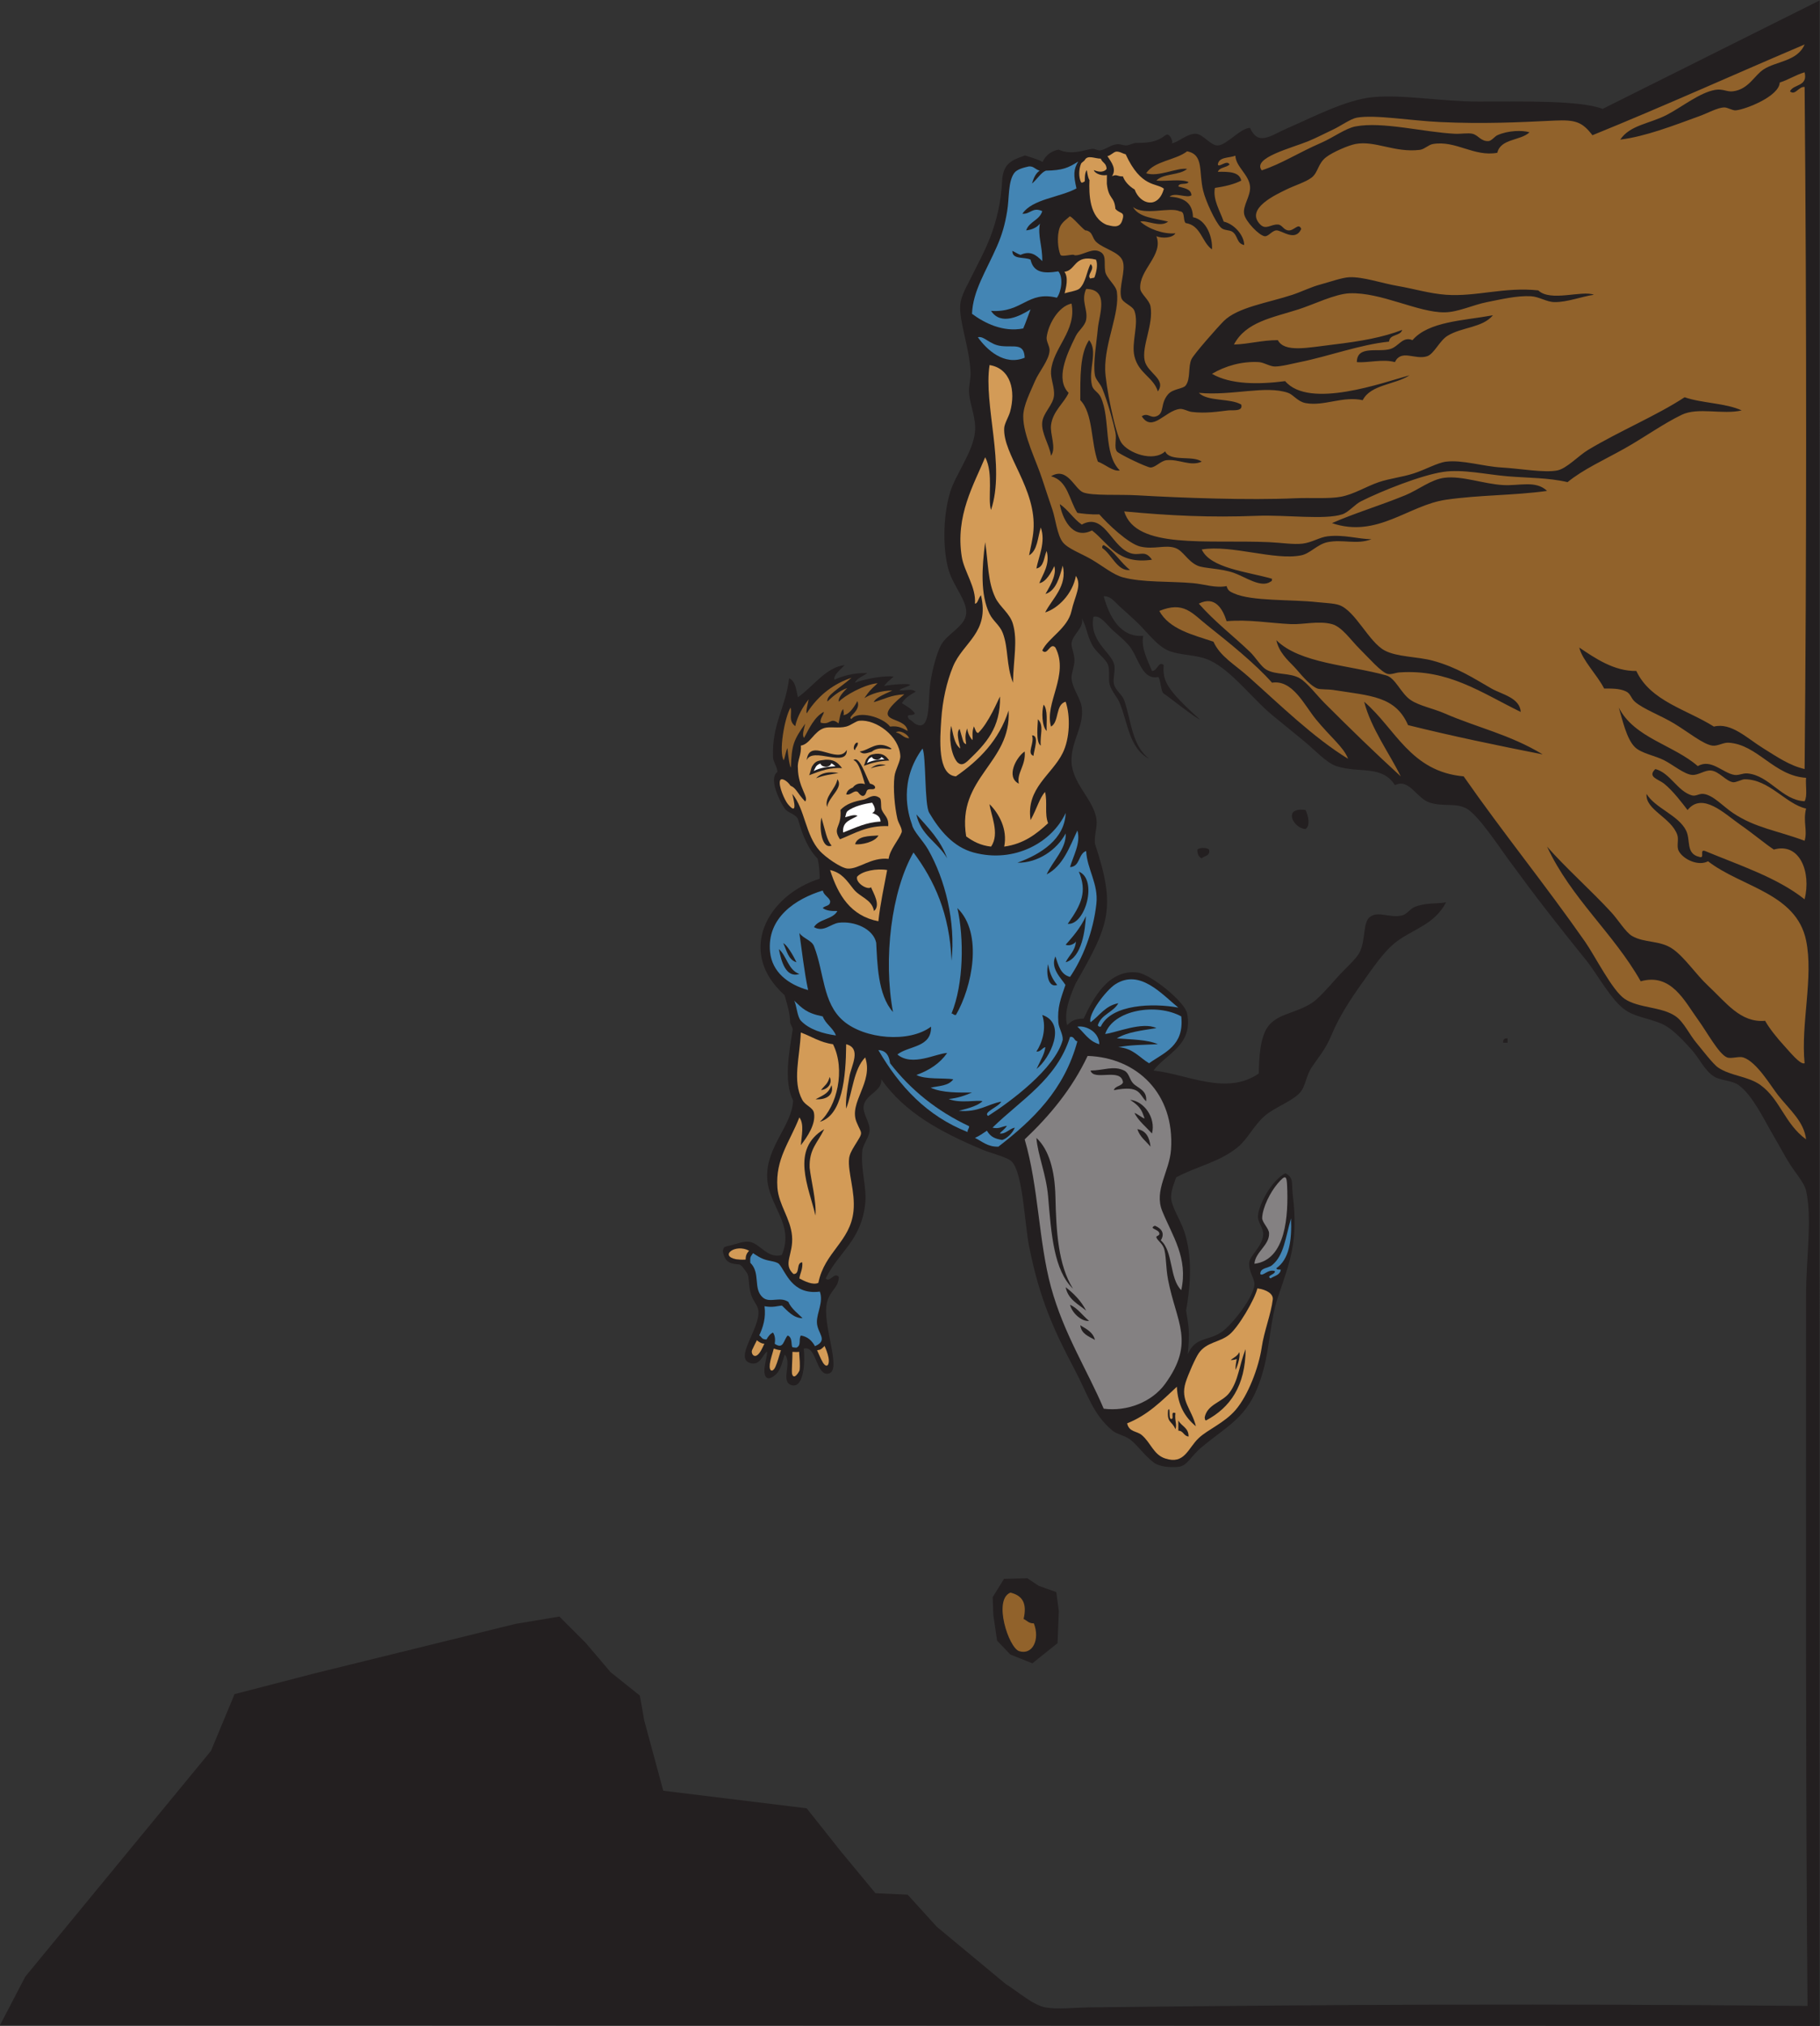 <?xml version="1.0" encoding="UTF-8" standalone="no"?>
<svg
   xmlns:dc="http://purl.org/dc/elements/1.1/"
   xmlns:cc="http://creativecommons.org/ns#"
   xmlns:rdf="http://www.w3.org/1999/02/22-rdf-syntax-ns#"
   xmlns:svg="http://www.w3.org/2000/svg"
   xmlns="http://www.w3.org/2000/svg"
   viewBox="0 0 731.133 813.56"
   height="813.56"
   width="731.133"
   xml:space="preserve"
   id="svg2"
   version="1.1"><rect x="0" y="0" width="731.133" height="813.56" fill="#333333" stroke="none"/><defs
     id="defs6" /><g
     transform="matrix(1.333,0,0,-1.333,0,813.56)"
     id="g10"><g
       transform="scale(0.1)"
       id="g12"><path
         id="path14"
         style="fill:#231f20;fill-opacity:1;fill-rule:evenodd;stroke:none"
         d="M 5483.5,0 0,2.148 76.231,148.367 l 559.547,680.09 71.051,170.988 238.125,61.745 608.537,149.92 132.3,22.07 79.37,-79.39 74.97,-88.19 88.19,-70.549 13.23,-74.981 57.33,-211.66 432.15,-52.922 101.42,-127.879 105.84,-127.882 97.01,-4.403 88.2,-97.011 207.25,-171.985 c 38,-23.758 81.43,-63.113 119.07,-70.555 34.23,-6.781 91.86,-0.531 136.7,0 783.89,9.277 1364.22,11.23 2160.77,4.414 -6.1,692.821 -4.41,1428.713 -4.41,2143.113 0,105.98 19.05,228.49 0,313.11 -5.2,23.09 -31.83,53.14 -48.5,79.37 -16.73,26.29 -32.38,56.43 -48.52,83.77 -28.97,49.14 -63.38,123.52 -105.82,154.36 -21.41,15.54 -54.4,13.37 -74.97,26.45 -27.65,17.58 -44.15,54.73 -66.15,79.38 -21.96,24.6 -49.04,53.74 -74.96,70.55 -34.85,22.6 -87.81,25.32 -123.47,48.51 -43.76,28.46 -85.82,108.62 -119.07,149.93 -93.26,115.92 -149.53,187.56 -238.12,308.68 -25.85,35.33 -88.85,130.93 -123.48,149.93 -33.08,18.15 -68.03,4.78 -110.25,17.64 -40.9,12.47 -62.17,74.47 -105.82,52.91 -38.72,61.54 -107.83,34.88 -176.39,57.34 -29.61,9.69 -65.14,48.68 -97.03,74.96 -33.79,27.86 -68.22,55.55 -97.01,79.37 -58.82,48.7 -120.07,131.49 -185.2,163.17 -40.49,19.69 -89.49,14.61 -127.89,30.86 -34.81,14.75 -66.74,60.07 -97.01,88.2 -16.2,15.06 -33.66,30.91 -48.51,44.09 -14.52,12.9 -27.98,33.07 -48.51,30.87 16.92,-60.93 49.91,-124.53 119.07,-119.06 -7.42,-35.71 14.18,-75.61 26.45,-105.83 15.99,-1.07 20.23,32.4 35.29,17.64 -3.18,-45.81 5.29,-70.48 108.7,-163.46 -11.41,2.33 -99.34,72.54 -108.37,77.46 -9.05,4.92 -9.46,43.27 -16.66,50.2 -45.04,-9.19 -56.01,44.3 -80.69,84.3 -13.04,20.62 -39.35,40.82 -57.32,57.33 -18.26,16.77 -36.48,45.59 -57.33,39.69 -13.68,-71.51 50.82,-105.58 61.73,-141.11 6,-19.48 -4.18,-43.85 0,-61.74 4.36,-18.55 25.03,-31.87 30.87,-48.5 22.08,-62.85 22.01,-134.39 74.97,-176.39 -59.87,31.27 -63.42,106.82 -88.2,167.56 -8.03,19.7 -25.32,35.43 -30.87,57.33 -4,15.81 1.36,40.8 -4.39,57.33 -6.81,19.57 -36.15,37.88 -48.52,61.74 -16.05,30.93 -15.61,52.47 -30.87,79.37 8.47,-27.27 -27.29,-47.97 -30.86,-74.97 -1.52,-11.46 9.15,-32.51 8.82,-52.91 -0.29,-17.73 -9.95,-40.62 -8.82,-52.93 3.01,-32.69 27.49,-59.73 30.86,-88.18 6.74,-56.8 -28.15,-92.97 -30.86,-154.34 -3.17,-71.33 65.6,-119.58 74.96,-180.8 3.72,-24.37 -7.16,-49.55 -4.41,-74.97 65.26,-195.97 41.68,-246.36 -57.95,-420.77 -21.36,-47.38 -35.14,-90.67 -25.84,-126.04 9.31,7.42 16.51,19.97 49.78,19.82 28.89,61.4 75.08,149.14 161.89,138.93 40.26,-4.72 143.29,-88.59 149.94,-123.47 18.5,-97.25 -63.51,-120.35 -101.43,-171.97 100.49,-10.32 219.2,-76.79 317.49,-8.83 0.71,46 3.1,112.95 30.88,145.52 30.2,35.42 75.79,34.18 127.88,66.15 19.15,11.76 51.51,48.36 74.97,74.97 24.93,28.27 60.78,58.81 70.55,79.37 18.24,38.32 8.84,89.67 30.87,105.83 25.83,18.96 58.95,-4.65 97.01,4.41 14.03,3.34 24.16,20.75 39.69,26.46 34.41,12.66 68.03,7.85 92.61,13.23 -35.36,-67.86 -99.14,-80.51 -149.93,-119.05 -37.87,-28.75 -72.95,-81.75 -105.84,-127.89 -34.37,-48.24 -67.7,-100.45 -88.2,-149.94 -19.49,-47.06 -37.11,-64.61 -61.73,-101.42 -14.46,-21.62 -18.44,-53.48 -30.87,-70.55 -21.22,-29.17 -79.04,-47.6 -110.24,-74.96 -32.91,-28.87 -50.94,-68.72 -79.37,-92.62 -55.49,-46.61 -125.86,-59.02 -187.52,-92.6 -10.05,-28.34 -19.03,-51.29 -13.28,-73.2 8.42,-32.03 30.72,-61.87 42.05,-103.19 21.38,-78.01 12.61,-160.88 1.32,-224.88 8.13,-50.95 11.95,-62.66 4.87,-131.62 23.17,52.91 59.89,39.63 99.63,65.46 30.22,18.6 100.17,106.47 101.43,145.51 0.57,17.44 -17.82,38.23 -15.72,64.89 1.73,21.94 39.77,48.6 42.22,84.44 1.32,19.55 -17.48,37.59 -15.77,57.93 2.77,32.84 40.28,105.29 82.52,127.2 26.08,-13.22 17.91,-28.75 22.62,-67.97 16.55,-137.66 -8.08,-195.47 -45.31,-306.17 -22.93,-68.17 -23.88,-147.19 -44.1,-220.49 -37.94,-137.55 -94.32,-155.14 -186,-231.04 -33.51,-27.73 -42.69,-57.65 -72.28,-59.05 -24.05,-1.9 -54.02,0.59 -70.74,12.66 -27.84,20.13 -48.53,52.02 -72.26,70.18 -17.07,12.36 -39.69,15.52 -52.92,26.45 -58.65,48.54 -75.08,110.37 -114.65,185.22 -62,117.24 -104.8,210.27 -136.7,370.41 -14.06,70.56 -18.16,221.1 -52.92,255.77 -12.55,12.52 -63.33,24.78 -88.19,35.28 -127.67,53.87 -233.13,111.25 -304.29,211.67 3.51,-35.83 -46.95,-44.23 -52.91,-79.38 -4.12,-24.31 19.13,-49.53 17.64,-74.97 -1.22,-20.79 -20.54,-41.85 -22.04,-61.74 -4.65,-61.05 14.22,-108.87 8.81,-158.75 -12.09,-111.42 -79.23,-144.22 -119.06,-224.89 12.07,-14.52 26.08,21.29 39.69,4.4 -1.42,-33.8 -25.4,-38.59 -35.28,-74.95 -17.78,-65.49 46.76,-206.56 4.41,-216.09 -38.35,-8.63 -35.97,86.86 -74.97,74.98 4.86,-39.03 0.18,-118.7 -35.28,-110.25 -37.36,8.9 1.71,66.85 -22.05,92.6 -7.34,-21.28 -11.49,-45.79 -26.31,-59.6 -18.9,-17.59 -34.16,-16.71 -34.91,9.16 -0.57,19.57 7.18,37.99 8.31,59.26 -12.51,-5.69 -19.47,-41.9 -48.51,-35.28 -54.81,12.49 27.99,104.46 22.05,158.77 -1.8,16.45 -15.22,26.84 -22.05,48.48 -9.58,30.42 -3.73,53.04 -13.22,66.15 -7.41,10.24 -13.89,21.25 -22.23,24.45 -20.29,1.98 -44.13,1.9 -49.56,41.07 2.82,11.58 2.85,11.82 19.94,15.55 19.83,4.36 42.31,14.53 60.66,11.54 31.24,-5.1 54.76,-52.22 97.02,-39.68 39.55,92.93 -41.19,148.28 -44.1,233.71 -3.17,92.57 74.35,154.62 78.22,231.62 -29.33,57.7 -11.17,149.41 -1.28,213.98 0.17,6.54 -7.84,16.24 -7.8,22.56 0.15,27.38 -11.05,60.32 -16.7,80.93 -146.49,131.18 -50.22,301.85 105.41,350.61 1.14,1.78 -0.16,38.5 -5.89,60.75 -41.7,41.35 -57.68,117.12 -59.36,119.94 -9.6,15.97 -30.05,17.5 -39.69,30.86 -12.15,16.88 -27.52,51.79 -30.86,70.55 -2.32,13.06 -3.7,30.54 8.82,39.69 -0.61,16.28 -12.7,30.35 -13.23,44.1 -3.9,100.57 37.77,147.65 48.51,238.12 19.58,-8.34 21.17,-34.66 26.45,-57.32 45.17,31.45 85.07,91.09 141.11,97.02 -19.04,-18.96 -34.16,-31.31 -30.86,-44.1 21.34,10.34 58.21,21.49 99.11,20.09 -15.87,-11.26 -31.32,-15.2 -37.62,-29.08 37.34,13.8 91.71,21.72 116.93,18.55 -16.42,-14.27 -19.94,-17.1 -28.95,-28.28 27.41,5.08 68.01,7.28 79.18,4.06 -8.65,-8.03 -30.39,-10.94 -32.58,-17.49 17.78,-1.43 36.16,6.89 48.71,-3.94 -28.53,-15.8 -32.83,-22.04 -41.93,-34.47 14.67,-8.84 29.79,-17.24 39.68,-30.86 -6.82,-10.61 -30.67,2.66 -17.64,-17.64 8.86,-4.06 13.29,-10.67 17.64,-13.23 43.84,-25.79 40.06,49.01 44.09,101.42 3.38,43.77 19.69,109.09 35.29,136.71 18.93,33.53 71.07,54.54 74.96,92.6 3.97,38.91 -38.36,82.7 -52.91,132.29 -16.83,57.34 -18.53,156.76 4.42,233.71 15.51,52.09 68.75,121.34 74.94,180.8 4.49,42.93 -14.44,78.36 -17.63,119.07 -1.53,19.47 5.26,41.01 4.41,61.74 -3.06,75.53 -34.65,151.03 -31.15,202.84 1.94,28.6 20.91,57.52 35.56,88.2 31.38,65.7 84.73,146.28 91.25,293.64 5.69,44.83 27.49,54.42 68.34,68.78 13.11,-4.4 40.69,-11.96 52.93,-19.74 11.25,23.95 29.28,33.08 48.35,37.31 40.03,-18.53 80.71,0.53 102.75,2.45 4.73,0.41 17.88,-5.98 22.65,-4.94 20.67,4.5 31.72,16.94 50.9,18.72 10.35,0.96 15.77,-2.98 25.86,-3.75 8.87,-0.69 21.79,7.42 30.89,7.54 36.75,0.52 60.93,1.5 89.27,23.43 12.12,9.36 24.47,-20.44 18.57,-24.32 16.71,0.38 46.83,30.11 72.93,28.62 22.18,-1.27 44.52,-36.25 66.16,-35.27 27.09,1.21 68.84,53.15 97.01,52.91 25.13,-56.01 61.81,-22.87 114.65,0 75.6,32.74 175.23,85.15 255.76,92.6 92.4,8.57 206.09,-13.22 317.5,-13.22 140.69,0 305.48,3.82 374.83,-22.05 L 5483.3,6101.68 5483.5,0 Z m -2457.74,1346.66 -34.17,-55.06 1.91,-53.16 11.38,-77.82 39.87,-41.77 66.44,-26.57 75.95,60.74 3.8,96.82 -7.61,56.96 -53.15,18.97 -34.17,22.8 -70.25,-1.91 z m 595.9,2170.75 c -9.23,4 -13.44,13.02 -13.22,26.46 6.4,6.48 28.86,6.48 35.27,0 4.13,-20.3 -14.12,-18.22 -22.05,-26.46 z m 313.09,88.2 c -37.6,1.53 -70.59,67.42 0,57.32 6.68,-14.82 15.69,-45.69 0,-57.32 z M 4543.3,2961.8 c -4.41,0 -8.83,0 -13.24,0 -0.79,9.61 3.61,14.01 13.24,13.22 0,-4.41 0,-8.83 0,-13.22 v 0" /><path
         id="path16"
         style="fill:#91622b;fill-opacity:1;fill-rule:evenodd;stroke:none"
         d="m 3045.1,1305.29 c 36.76,-8.91 50.58,-32.64 39.7,-79.38 10.08,-4.61 15.61,-13.77 30.88,-13.22 19.02,-48.77 -3.81,-96.23 -44.11,-83.79 -31.59,9.76 -79.48,155.22 -26.47,176.39 v 0" /><path
         id="path18"
         style="fill:#848182;fill-opacity:1;fill-rule:evenodd;stroke:none"
         d="m 3326.2,1859.36 c -49.42,116.34 -120.45,225.84 -158.75,366 -37.48,137.2 -37.03,299.96 -79.37,445.38 75.53,71.46 142.4,151.6 189.62,251.36 148.67,-4.82 263.03,-113.79 251.35,-282.22 -4.58,-66.04 -51.96,-122.62 -26.45,-185.21 30.38,-74.57 78.58,-140.99 57.33,-238.13 -35.91,34.64 -23.8,117.33 -61.73,149.94 12.89,20.38 3.09,35.43 -17.65,44.09 -20.36,-8.75 10.04,-10.08 13.23,-22.04 2.46,-9.28 -10.96,-7.63 -8.83,-13.24 3.76,-9.88 16.27,-16.65 22.06,-30.88 7.87,-19.32 5.87,-58.99 13.22,-97.01 25.04,-129.26 82.22,-187.45 -8.81,-313.08 -40.07,-55.28 -115.33,-84.13 -185.22,-74.96 z m -70.54,251.34 c 3.04,-26.35 25.5,-33.29 44.09,-44.09 -5.71,23.69 -26.05,32.76 -44.09,44.09 z m -30.87,61.74 c 6.26,-26.12 36.44,-51.65 57.32,-48.5 -19.59,15.69 -33.07,37.48 -57.32,48.5 z m -13.23,52.92 c 7.11,-36.98 37.54,-50.65 61.73,-70.54 -15.05,29.04 -36.79,51.38 -61.73,70.54 z m -30.86,273.4 c -1.79,77.85 -19.4,141.34 -57.35,176.4 4.01,-51.14 29.65,-109.77 35.29,-176.4 9.63,-114.2 17.33,-222.51 74.95,-277.81 -44.85,72 -50.5,172.47 -52.89,277.81 z m 246.93,202.85 c 7.4,-23.47 25.72,-36.01 39.69,-52.92 -3.1,27.77 -13.36,48.38 -39.69,52.92 z m -22.04,88.19 c 37,-23.32 36.8,-39.47 43.86,-55.92 -5.88,0 -24.75,16.24 -30.63,16.24 13.26,-24.94 34.75,-41.68 52.9,-61.74 12.28,48.1 -24.71,98.03 -66.13,101.42 z m 8.82,50.28 c -11.05,12.3 -11.84,30.81 -26.47,37.93 -32.12,15.6 -60.69,0.53 -101.42,0 9.63,-33 91.82,10.08 97.87,-35.28 -3.08,-11.64 -25.34,-11.08 -27.32,-23.8 80.86,15.8 74.81,-12.63 97.01,-33.53 3.89,34.4 -25.79,39.2 -39.67,54.68 v 0" /><path
         id="path20"
         style="fill:#4385b4;fill-opacity:1;fill-rule:evenodd;stroke:none"
         d="m 2400.2,2043.2 c -4.74,0 -8.11,0.87 -12.43,1.25 v 0 h 0.82 c -5.73,3.83 1.38,29.55 -14.88,35.39 -12.85,-14.21 -11.98,-43.09 -38.89,-25.04 1.84,12.56 1.19,24.35 -5.21,33.86 -8.38,-3.43 -14.44,-11.34 -19.63,-20.72 -15.44,0 -14.04,7.49 -21.84,12.33 11.53,25.06 20.35,52.43 15.86,87.77 25.84,-4.79 39.45,1.17 52.5,2 15.76,-14.88 34.69,-38.13 62.19,-38.07 -8.61,9.38 -35.57,29.51 -42.44,48.79 -26.08,18.24 -56.42,-4.74 -77.51,13.73 -30.02,26.3 -5.92,73.73 -37.61,104.49 -0.68,18.08 -0.09,16.74 8.26,28.96 6.78,-4.44 14.08,-9.39 23.09,-14.05 21.81,-11.33 41.54,-8.21 54.77,-17.97 21.11,-23.74 39.22,-94.92 123.47,-83.79 11.41,-32.74 -9.45,-63.01 -8.82,-92.61 0.71,-33.33 36.05,-53.29 -5.79,-71.81 -9.08,15.88 -21.2,28.71 -42.72,32.13 -7.62,-13.55 2.57,-29.18 -13.19,-36.64 v 0" /><path
         id="path22"
         style="fill:#4385b4;fill-opacity:1;fill-rule:evenodd;stroke:none"
         d="m 3828.93,2251.82 c -14.33,9 14.88,11.15 13.22,22.05 -21.9,6.98 -35.65,-16.99 -44.09,-8.81 -0.41,19.26 23.64,17.03 35.26,26.46 36.25,29.34 40.27,82.32 57.34,141.1 2.95,-67.63 -5.9,-123.45 -44.1,-149.93 0.71,-5.17 8.03,-3.73 13.23,-4.41 -2.06,-17.06 -19.74,-18.48 -30.86,-26.46 v 0" /><path
         id="path24"
         style="fill:#848182;fill-opacity:1;fill-rule:evenodd;stroke:none"
         d="m 3780.41,2295.92 c 2.26,35.56 46.27,56.25 44.1,92.61 -0.85,14.11 -20.01,31.06 -20.79,44.74 1.02,32.78 24.89,78.98 46.74,104.5 24.22,28.28 27.09,23.06 28.48,-7.09 3.99,-87.5 -2.94,-223.28 -98.53,-234.76 v 0" /><path
         id="path26"
         style="fill:#4385b4;fill-opacity:1;fill-rule:evenodd;stroke:none"
         d="m 2916.11,2692.79 c -123.32,48.66 -205.9,138.06 -269,246.95 23.78,-1.2 32.57,-17.42 35.28,-39.7 62.13,-80.44 141.14,-144 238.12,-189.61 0.56,-7.92 -5.39,-9.3 -4.4,-17.64 v 0" /><path
         id="path28"
         style="fill:#4385b4;fill-opacity:1;fill-rule:evenodd;stroke:none"
         d="m 2977.83,2741.31 c -16.82,10.86 32.46,27.32 39.7,43.14 -42.13,-7.93 -68.47,-32.8 -127.88,-27.69 14.7,4.45 54.49,12.26 71.21,28.92 -14.01,4.73 -67.42,-7.63 -101.76,6.64 28.07,2.8 48.55,10.36 70.23,19.54 -37.21,0.02 -89.17,-1.85 -124.65,14.56 24.71,5.84 53.59,4.74 68.26,25.36 -26.98,4.5 -85.86,-1.33 -111.17,13 38.96,13.94 70.86,34.95 92.6,66.13 -32.05,-0.66 -105.62,-42.16 -149.94,-4.39 34.76,26.98 103.18,20.28 101.43,83.77 -65.49,-49.45 -200.35,-37.95 -264.59,17.63 -62.47,54.07 -57.01,144.87 -88.19,224.9 -6.95,17.84 -32.77,23.04 -44.1,39.7 6.31,-42.24 14.98,-120.24 26.46,-171.99 -60.39,16.73 -108.53,54.26 -114.65,114.66 -10.45,103.18 77.35,160.46 158.75,185.21 3.31,-14.33 16.79,-18.49 22.05,-30.87 2.14,-16.84 -15.6,-13.81 -22.05,-22.05 10.03,-7.61 25.84,-9.43 44.1,-8.82 -13.84,-25.85 -55.87,-23.51 -70.56,-48.5 28.71,-16.74 50.77,10.33 74.97,13.22 46.87,5.56 103.24,-17.79 112.55,-60.11 3.4,-58.68 3.94,-157.07 50.61,-208.88 -29.83,160.18 -4.86,364.6 61.74,480.66 62.82,-84.16 109.25,-184.72 114.64,-326.32 12.76,118.24 -19.39,245.33 -70.55,335.14 -15.47,27.14 -44.58,54.85 -48.51,74.96 -12.39,33.67 -40.11,131.49 31.65,229.41 11.25,-23.45 5.37,-168.46 20.14,-193.56 31.35,-53.27 72.77,-103.16 133.42,-119.63 124.18,-33.73 237.63,31.39 277.82,119.06 -2.39,-78.47 -75.13,-124.75 -145.52,-149.93 61.53,-1.24 119.6,39.14 145.52,88.19 2.83,-45.48 -39.5,-83.95 -57.33,-123.46 49.26,25.7 68.58,81.36 92.6,132.29 11.25,-37.78 -13.17,-77.92 -22.04,-110.25 30.91,1.41 24.42,40.27 48.5,48.51 2.88,-55.17 37.37,-98.73 30.87,-158.75 -9.17,-84.63 -41.45,-164.93 -79.37,-220.48 -28.38,6.9 -35.43,35.13 -44.09,61.72 -16.27,-35.44 17.07,-65.2 30.2,-85.92 -14.92,-43.54 -24.59,-67.95 -21.4,-112.5 1.29,-17.99 14.11,-35.14 13.23,-52.92 -22.67,-86.87 -159.39,-187.7 -224.9,-229.3 z M 3141,3045.57 c 13.55,-42.14 -0.73,-84.89 -17.65,-110.24 12.43,-1.61 17.44,11.1 27,13.31 -2.83,-21.1 -10.96,-32.37 -26.54,-65.77 40.85,31.81 92.78,136.99 17.19,162.7 z m -255.77,321.91 c 20.35,-90.32 19.16,-228.16 -17.64,-317.5 5.64,-0.24 6.11,-5.66 13.24,-4.41 47.92,81.91 83.44,245.19 4.4,321.91 z m 300.9,-231.64 c -11.82,14.64 -21.7,29.52 -27.68,62.66 -6.21,-27.57 0.04,-72.21 27.68,-62.66 z m -838.88,108.17 c 6.93,-35.73 20.58,-88.14 61.73,-74.97 -33.73,11.84 -37.51,53.62 -61.73,74.97 z m 925.25,99.28 c -16.27,-36.28 -41.51,-64.34 -60.94,-86.05 12.66,-6.16 30.37,5.18 31,10.24 -2.15,-30 -21.97,-43.46 -31,-63.16 49.89,13.71 58.96,100.13 60.94,138.97 z m -912.02,-81.65 c 10.56,-21.77 14.93,-49.73 39.68,-57.32 -9.32,20.16 -28.86,53.34 -39.68,57.32 z m 890.76,215.69 c 25.28,-59.83 8.72,-97.88 -33.55,-157.42 53.9,-4.25 90.86,134.68 33.55,157.42 z m -489.47,172.38 c 12.46,-62.51 65.43,-84.5 92.6,-132.3 -19.59,55.38 -57.59,92.34 -92.6,132.3 v 0" /><path
         id="path30"
         style="fill:#4385b4;fill-opacity:1;fill-rule:evenodd;stroke:none"
         d="m 3370.3,2948.55 c 35.73,6.91 78.25,7.02 119.08,8.83 -32.52,14.53 -80.15,13.93 -123.48,17.64 30.8,19.18 76.05,23.9 119.05,30.87 -41.17,20.79 -122.8,-14.28 -154.33,-17.65 24.44,73.22 155.16,93.86 229.31,52.91 9.38,-88.75 -50.64,-108.09 -97.02,-141.11 -29.47,17.58 -48.6,45.47 -92.61,48.51 v 0" /><path
         id="path32"
         style="fill:#4385b4;fill-opacity:1;fill-rule:evenodd;stroke:none"
         d="m 3312.98,2957.38 c -31.16,8.52 -45.11,34.27 -66.15,52.91 27.06,4.18 65.43,-16.27 66.15,-52.91 v 0" /><path
         id="path34"
         style="fill:#4385b4;fill-opacity:1;fill-rule:evenodd;stroke:none"
         d="m 2519.22,2983.83 c -38.29,5.15 -80.88,17.8 -105.71,44.49 -11.29,12.13 -12.83,47.82 -20.17,60.22 24.02,-22.36 36.45,-37.52 86.2,-47.39 8.73,-23.59 30.78,-33.87 39.68,-57.32 v 0" /><path
         id="path36"
         style="fill:#4385b4;fill-opacity:1;fill-rule:evenodd;stroke:none"
         d="m 3317.38,3010.29 c -5.11,-0.71 -7.84,0.98 -8.81,4.41 9.98,32.64 46.49,38.77 61.73,66.15 -39.55,-7.49 -56.56,-37.51 -83.78,-57.32 -8.94,22.97 46.52,96.51 74.96,114.65 73.49,46.86 138.95,-29.18 189.63,-70.56 -75.15,13.96 -202.07,10.92 -233.73,-57.33 v 0" /><path
         id="path38"
         style="fill:#d39b57;fill-opacity:1;fill-rule:evenodd;stroke:none"
         d="m 2647.11,3327.79 c -83.61,16.34 -121.35,78.56 -145.52,154.34 35.78,-8.2 49.91,-31.21 70.55,-57.32 19.99,-25.28 55.26,-30.42 61.74,-66.15 21.23,17.34 -1.86,53.98 -8.83,71.55 -10.91,-9.44 -47.3,13.45 -42.01,31.75 15.6,17.88 59.69,25.48 90.53,20.17 -9.36,-50.92 -20.52,-100.02 -26.46,-154.34 v 0" /><path
         id="path40"
         style="fill:#d39b57;fill-opacity:1;fill-rule:evenodd;stroke:none"
         d="m 3026.34,3552.69 c 10.69,52.54 -16.09,99.93 -44.09,127.88 2.7,-29.76 32.11,-88.87 4.41,-127.88 -31.8,3.48 -54.61,15.95 -74.97,30.86 -28.94,178.47 137.18,220.65 127.87,379.24 -29.02,-90.02 -88.53,-149.57 -158.73,-198.43 -56.4,4.09 -48.08,112.65 -44.1,171.98 3.74,55.87 16.06,112.37 35.27,158.75 30.64,73.87 110.93,101.79 84.3,214.92 -8.57,-9.54 -9.61,-25.7 -18.16,-25.3 4.18,49.33 -32.5,96.45 -39.68,141.11 -19.87,123.77 36.61,217.83 70.56,299.86 26.06,-48.89 6.57,-125.17 17.64,-158.75 44.14,132.84 -23.12,316.19 -4.41,436.56 63.64,-10.37 79.53,-77.54 61.73,-141.11 -4.05,-14.46 -16.83,-35.12 -17.64,-48.51 -4.8,-79.69 97.92,-182.65 88.2,-308.68 -1.92,-24.92 -8.29,-49.24 -13.22,-74.96 25.34,14.34 25.81,53.56 35.26,83.79 15.63,-43.61 -6.57,-87.47 -13.23,-123.48 23.33,4.61 22.36,33.5 30.88,52.92 11.18,-40.6 -11.95,-70.32 -22.05,-97.02 19.8,2.46 37.31,34.14 45.16,51.39 8.84,-29.12 -18.71,-68.88 -26.61,-84.08 31.78,10.12 42.36,49.69 52,85.61 14.94,-62 -32.29,-99.98 -52.91,-141.12 38.38,11.92 82.61,55.35 92.6,110.25 18.65,-29.81 -3.24,-60.29 -13.22,-105.83 -11.53,-52.5 -70.16,-81.02 -88.2,-119.07 15.82,-17.93 23.48,26.39 39.7,8.83 42.79,-82.97 -33.93,-167.08 -13.25,-238.13 25.3,14.39 12.7,66.69 44.11,74.96 15.03,-44.61 12.35,-111.48 -8.83,-154.34 -32.81,-66.46 -111.32,-105.93 -96.88,-202.3 18.68,33.6 26.86,66.32 43.56,84.79 7.88,-31.8 -1.97,-65.66 9.23,-94.16 -35.2,-32.41 -72.93,-62.31 -132.3,-70.55 z m 61.74,286.63 c -25.99,-17.36 -57.4,-77.16 -17.63,-97.02 -7.2,32.09 21.61,54.7 17.63,97.02 z m -168.42,-25.47 c 50.55,48.69 96.14,96.04 94.08,191.06 -6.71,-11.86 -33.81,-79.27 -66.17,-110.13 -6,3.59 -4.36,0.11 -12.53,20.24 -7.05,-19.13 -2.63,-32.06 -4.34,-41.54 -8.09,8.82 -14.68,22.47 -15.72,35.52 -9.06,-22.07 -3.96,-38.03 -3.29,-47.62 -10.04,3.19 -8.37,8.66 -19.76,45.94 -11.55,-11.17 -1.47,-39.75 2.12,-59.18 -14.27,10.7 -18.58,26.65 -27.41,68.41 -7.56,-32.41 -1.6,-85.52 18.27,-109.48 11.57,-11.03 20.72,-6.74 34.75,6.78 z m 190.47,73.98 c 8.42,-23.44 -17.08,-53.95 4.41,-61.74 1.2,16.2 18.59,62.28 -4.41,61.74 z m 17.64,48.51 c 0.5,-11.38 -7.76,-69.4 8.81,-79.38 -3.4,30.61 11.05,60.3 -8.81,79.38 z m 17.64,44.09 c -7.02,-20.18 -5.31,-66.02 8.82,-79.38 -1.05,28.36 4.18,62.99 -8.82,79.38 z m -92.61,242.54 c -9.08,32.46 -39.46,51.52 -52.91,79.38 -23.3,48.19 -21.09,101.77 -30.87,167.56 -9.9,-76.27 -15.07,-157.88 13.23,-216.07 10.57,-21.74 30.87,-34.17 39.68,-57.33 17.85,-46.85 9.71,-95.85 30.87,-149.93 1.66,74.74 14.39,124.95 0,176.39 v 0" /><path
         id="path42"
         style="fill:#ffffff;fill-opacity:1;fill-rule:evenodd;stroke:none"
         d="m 2541,3595.16 c -3.64,34.52 26.02,38.98 43.29,50.14 -9.42,6.04 -28.41,-2.27 -37.25,-4.07 2.64,7.65 2.35,14.97 8.25,19.38 17.67,13.18 48.67,21.18 73.1,24.37 6.02,-9.48 14.64,-24.83 0,-30.87 12.7,-4.94 24.59,-9.05 25.29,-25.99 -43.45,-2.12 -73.34,-17.79 -112.68,-32.96 v 0" /><path
         id="path44"
         style="fill:#91622b;fill-opacity:1;fill-rule:evenodd;stroke:none"
         d="m 4062.64,3817.28 c -104.32,63.76 -204.75,162.27 -299.87,246.94 -42.75,38.05 -85.7,61.23 -105.82,105.83 -63.98,21.29 -132.91,37.6 -163.17,92.61 73.8,30.29 97.91,-6.26 145.52,-44.1 65.21,-51.83 144.7,-115.79 194.02,-171.98 62.34,9.58 96.93,-67.01 132.31,-110.24 44.73,-54.72 83.98,-84.09 97.01,-119.06 v 0" /><path
         id="path46"
         style="fill:#4385b4;fill-opacity:1;fill-rule:evenodd;stroke:none"
         d="m 2946.96,5087.28 c 20.06,4.48 34.15,-22.18 70.57,-26.46 38.93,-4.58 68.52,9.97 70.55,-35.28 -61.38,-25.29 -114.51,23.92 -141.12,61.74 v 0" /><path
         id="path48"
         style="fill:#d39b57;fill-opacity:1;fill-rule:evenodd;stroke:none"
         d="m 3396.77,1815.25 c 62.23,24.48 104.96,68.48 149.92,110.25 2.56,-56.23 25.14,-92.47 57.33,-119.07 -12.75,52.33 -48.2,77.49 -30.86,132.29 7.21,22.84 29.28,73.45 39.67,88.21 23.79,33.73 62.05,31.64 91.81,55.49 27.13,21.76 76.67,105.65 84.67,139.4 28.38,-3.75 48.37,-16.72 46.39,-33.52 -5.02,-42.89 -26.25,-95.9 -33.25,-143.73 -8.88,-60.84 -41.28,-145.85 -79.37,-189.64 -33.91,-38.96 -82.83,-58.14 -110.25,-83.78 -33.13,-30.99 -42.64,-81.06 -101.41,-61.72 -35.38,11.64 -42.83,47.09 -70.56,70.54 -15.11,12.78 -38.09,8.26 -44.09,35.28 z m 154.34,8.82 c 0,-10.28 0,-20.57 0,-30.87 15.75,-0.41 15.9,-16.42 30.85,-17.63 0.43,26.89 -21.95,30.95 -30.85,48.5 z m -8.82,22.06 c -17.37,7.05 -1.54,-19.06 -13.24,-17.65 -8.28,0.95 -0.52,40.06 -8.82,26.45 -4.2,-39.04 11.66,-31.77 22.06,-57.32 5.54,12.92 -2.9,26.37 0,48.52 z m 211.67,192.76 c -19.82,-48.66 -21.19,-94.07 -48.52,-131.04 -21.89,-29.61 -67.37,-34.63 -74.96,-74.95 0.98,-3.43 0.13,-8.71 4.41,-8.83 72.8,38.92 118.19,103.98 119.07,214.82 z m -19.75,-9.34 c -3.02,-10.98 -19.41,-18.01 -25.23,-23.51 6.07,-0.18 14.09,1.04 17.62,3.37 0.98,-3.41 -3.85,-16.35 -2.97,-33.3 8.32,16.6 15.32,47.48 10.58,53.44 v 0" /><path
         id="path50"
         style="fill:#4385b4;fill-opacity:1;fill-rule:evenodd;stroke:none"
         d="m 3013.12,2688.38 c 3.07,5.72 13.95,11.3 21.44,23.25 -15.18,-1.79 -23.39,-10.38 -43.49,-5.6 85.23,83.79 193.38,144.7 233.72,273.4 13.84,2.07 11.65,-11.87 22.04,-13.24 -39.19,-146.02 -133.65,-236.78 -238.13,-317.5 -33.02,-0.69 -48.67,16 -70.54,26.47 13.03,5.99 22.22,12.25 36.09,21.64 11.77,-20.24 27.05,-24.72 46.02,-27.86 13.83,3.62 32.02,21.45 37.93,37.09 -16.64,-3.15 -26.81,-19.57 -45.08,-17.65 v 0" /><path
         id="path52"
         style="fill:#91622b;fill-opacity:1;fill-rule:evenodd;stroke:none"
         d="m 3612.83,4284.71 c 49,24.53 71.94,-15.71 83.79,-52.92 66.35,5.98 128.4,-5.76 194.04,-8.82 36.49,-1.7 83.01,10.86 123.46,0 30.31,-8.13 56.52,-48.07 83.79,-74.97 26.28,-25.92 64.29,-69.86 83.78,-74.96 10.73,-2.81 24.09,3.61 35.28,4.41 147.89,10.61 247.01,-60.9 366.01,-119.07 -2.47,43.07 -57.68,53.07 -88.18,70.56 -53.59,30.71 -103.34,63.86 -176.4,83.79 -46.47,12.67 -107.88,10.79 -145.52,30.86 -47.74,25.47 -88.06,119.08 -136.7,136.7 -15.59,5.66 -46.99,6.66 -66.15,8.82 -77.06,8.76 -196.98,2.07 -251.35,26.46 -10.09,4.53 -18.91,8 -22.06,22.05 -33.77,-6.65 -66.41,5.7 -101.42,8.82 -70.03,6.25 -151.47,1.29 -211.66,17.64 -28.62,7.77 -59.54,33.33 -92.61,52.92 -30.45,18.04 -72.91,33.03 -88.2,52.91 -16.81,21.89 -21.8,69.93 -30.86,97.02 -11.15,33.3 -21.91,64.73 -30.87,92.61 -17.67,54.92 -57.8,132.96 -57.32,189.61 0.28,32.99 21.16,72.51 35.28,105.84 12.09,28.56 42.9,63.19 44.09,92.6 0.52,13.17 -10.44,26.82 -8.82,39.69 4.94,39.29 35.57,92.99 74.97,101.42 16.18,-81.89 -56.14,-133.45 -61.75,-202.84 -1.86,-23.25 11.36,-49.83 8.83,-74.97 -2.8,-27.85 -32.24,-51.03 -35.28,-79.37 -3.58,-33.26 21.88,-68.47 26.45,-101.43 16.85,24.09 -3.52,64.13 0,92.61 5.25,42.23 39.94,66.82 52.92,97.01 -39.54,40.59 -7.67,112.5 22.05,171.98 8.14,16.28 27.38,29.26 30.87,48.51 5.73,31.63 -16.42,56.05 0,92.6 70.75,-1.14 39.05,-77.6 35.28,-119.07 -3.99,-44.02 -15.15,-104.68 -8.82,-141.1 2.24,-12.92 16.2,-25.36 22.06,-39.7 16.74,-41.07 34.47,-106.21 39.67,-132.29 4.28,-21.43 -4.63,-44.46 4.42,-57.32 5.28,-7.51 90.17,-48.37 101.42,-48.51 14.8,-0.17 30.72,20.26 48.5,22.05 37.89,3.82 71.17,-19.78 105.84,-4.41 -27.02,20.01 -95.65,-1.57 -110.24,30.87 -36.64,-33.28 -111.85,-4.64 -132.3,26.46 -18.91,28.75 -47.9,176.15 -48.5,220.49 -1.12,82.95 44.1,169.14 35.28,233.71 -2.77,20.26 -31.96,41 -35.28,61.74 -4.49,28.05 6.66,53.1 -22.05,61.74 -22,6.61 -49.64,-15.41 -70.55,-13.24 -1.5,5.94 -38.8,-7.05 -42.46,1.72 -6.84,16.42 -11.72,54.13 -1.95,81.79 5.88,16.59 25.52,28.35 29.37,33.12 4.58,5.66 46.94,-47.55 50.31,-41.66 21.59,-5.45 16.45,-22.07 30.87,-35.28 23.37,-21.39 69.54,-29.3 79.38,-57.32 10.05,-28.67 -12.95,-79.36 -4.42,-110.25 4.49,-16.22 33.81,-23.69 39.7,-39.68 14.34,-38.97 -10.04,-95.03 0,-136.71 12.59,-52.37 56.84,-62.35 70.55,-105.83 26.5,36.94 -31.34,54.99 -39.68,92.6 -9.7,43.63 26.95,108.12 17.63,163.16 -3.3,19.53 -29.61,38.3 -30.87,52.92 -4.99,57.39 70.72,101.39 48.5,158.75 17.17,-7.07 48.79,-5.73 57.34,8.82 -35.86,-3.4 -81.55,13.28 -105.84,35.28 19.02,5.46 60.67,-19.36 83.78,0 -39.91,10.05 -88.26,11.69 -105.82,44.09 34.22,-27.66 111.42,1.42 141.1,-13.22 17.22,-0.43 8.65,-26.64 17.65,-35.28 46.25,-6.67 48.32,-57.51 79.37,-79.38 2.23,36.09 -16.4,89.41 -57.33,97.02 -0.6,43.49 -28.49,59.7 -70.55,61.73 16.44,14.78 53.53,-6.04 66.14,4.41 -1.91,20.13 -23.04,21.07 -39.68,26.46 1.78,12.93 25.87,3.52 30.85,13.23 -23.55,10.24 -66.09,1.52 -97.01,4.41 20.49,22.15 69.91,15.36 92.62,35.27 -30.1,4.63 -85.75,-25.34 -123.49,-13.23 25.31,37.91 87.77,38.68 123.49,66.16 51.39,-9.74 34.38,-61.98 48.5,-119.07 7.86,-31.8 35.99,-92.58 52.91,-110.24 9.83,-10.26 25.56,-6.47 35.29,-13.22 16.93,-11.81 12.1,-35.12 35.27,-39.7 0.2,27.34 -28.06,62.58 -61.73,70.56 -10.69,31.57 -33.3,65.99 -26.46,101.43 29.46,4.35 56.97,10.64 79.37,22.04 -5.52,26.81 -37.65,27.02 -70.54,26.46 5.03,14.06 25.87,12.32 35.26,22.05 -7.67,15.81 -32.39,-11.02 -35.26,0 2.95,23.5 33.71,19.19 52.9,26.46 0.87,-32.75 41.01,-56.97 44.11,-92.61 2.53,-29.21 -22.97,-58.03 -17.65,-83.78 4.5,-21.78 44.71,-63.91 61.74,-66.15 11.15,-1.47 21.71,16.77 35.28,17.64 15.83,1.02 56.92,-35.88 74.96,4.41 -8.55,20.23 -21.41,-6.96 -39.68,-4.41 -14.72,2.05 -17.5,17 -30.87,17.64 -20.7,1 -35.89,-17.03 -52.91,0 -47.3,47.28 47.77,90.4 79.36,105.83 24.84,12.13 57.04,21.76 74.97,35.28 20.46,15.42 18.76,42.29 44.09,61.74 20.54,15.75 67.43,35.67 88.2,39.69 59.13,11.41 117.64,-26.81 194.03,-17.65 14.04,1.69 25.82,15.31 39.69,17.65 69.19,11.61 123.27,-39.3 194.02,-26.46 9.8,43.12 69.86,35.99 97.03,61.73 -21.12,6.63 -64.42,5.92 -97.03,-8.82 -7.4,-3.35 -17.74,-17.16 -26.45,-17.64 -23.4,-1.29 -30.63,17.84 -48.52,22.05 -13.16,3.11 -34.75,-0.9 -52.9,0 -94.07,4.7 -218.52,37.71 -299.87,22.05 -29.72,-5.72 -67.36,-33.62 -101.42,-48.51 -74.5,-32.56 -118.22,-62.76 -180.81,-83.78 -29.68,37.85 89.58,66.96 141.12,88.19 24.72,10.19 50.04,23.67 74.97,35.28 21.35,9.95 51.75,31.95 70.55,35.28 54.95,9.73 159.96,-8.98 251.35,-13.23 130.33,-6.06 233.79,-0.87 343.97,4.41 63.77,3.06 83.86,-4.06 114.64,-44.1 214.39,86.95 438.18,188.01 639.42,273.4 -21.65,-50.96 -85.38,-50.2 -123.47,-74.96 -28.37,-18.45 -45.14,-60.19 -92.6,-66.15 -18.1,-2.27 -30.11,8.22 -52.92,4.41 -46.65,-7.79 -99.56,-50.87 -145.52,-74.97 -52.18,-27.34 -111.46,-30.59 -141.12,-74.96 76.29,9.58 157.77,41.33 238.13,70.57 25.64,9.31 55.14,25.94 74.97,26.45 10.33,0.27 25.21,-9.8 35.27,-8.82 30.22,2.92 130.57,42.42 132.3,83.79 26.83,8.43 47.66,22.88 74.96,30.86 10.26,-44.07 -33.11,-34.51 -44.09,-57.33 15.72,-13.99 26.02,14.95 44.09,13.23 6.43,-710.09 5.94,-1431.41 0,-2054.93 -45.68,10.53 -82.73,36.64 -123.47,61.73 -50.59,31.15 -97.23,79.24 -149.93,66.15 -82.04,51.71 -191.07,76.45 -233.72,167.57 -66.47,-1.39 -124.67,38.59 -171.97,70.56 9.54,-39 53.58,-81.64 74.96,-123.48 21.14,-0.14 46.4,0.81 66.15,-8.82 14.09,-6.87 14.35,-20.16 26.46,-30.87 25,-22.14 78.26,-41.39 119.06,-66.14 42.24,-25.65 87.05,-62.47 114.65,-66.15 15.7,-2.09 32.82,9.76 48.51,8.82 87.62,-5.21 136.39,-99.67 233.71,-105.83 -2.12,-22.87 4.75,-54.72 -4.41,-70.56 -68.61,3.13 -105.51,77.54 -171.97,83.79 -14.24,1.33 -26.35,-6.57 -39.7,-4.41 -35.28,5.7 -69.65,49.8 -110.25,26.46 -73.82,64.34 -191.51,84.82 -238.12,176.39 11.43,-37.91 23.4,-94.32 48.52,-119.07 19.34,-19.07 61.06,-25.74 88.19,-39.68 26.89,-13.83 60.48,-41.93 83.78,-44.1 18.87,-1.76 38.92,14.97 57.33,13.23 24.51,-2.33 44.68,-31.79 66.15,-35.28 9.12,-1.49 26.7,8.79 35.27,8.82 74.37,0.24 124.1,-74.56 185.21,-88.2 -9.74,-40.05 4.85,-65.49 -4.41,-97.01 -83.84,31.33 -148.41,38.47 -216.07,83.78 -29.24,19.58 -59.19,53.62 -88.21,57.33 -13.84,1.77 -23.15,-7.81 -35.27,-4.41 -43.48,12.2 -65.55,67.8 -110.25,79.38 -25.33,-24.11 9.53,-30.5 26.47,-44.11 27.33,-21.95 56.75,-61.37 70.56,-79.37 44.89,55.83 112.35,-11.84 158.73,-44.1 40.69,-28.28 75.15,-57.88 101.43,-74.96 77.71,22.36 113.04,-67.46 92.61,-149.93 -82.75,65.71 -195.06,101.87 -299.86,145.52 -18.6,6.84 0.97,-24.48 -17.64,-17.64 -41.44,9.74 -25.26,50.37 -39.68,79.38 -23.09,46.39 -93.25,67.36 -119.07,110.24 -4.63,-47.91 74.75,-71.01 92.6,-123.47 5.15,-15.15 -3.18,-34.38 4.42,-48.51 13.82,-25.75 59.43,-46.4 88.18,-30.87 99.64,-77.59 265.72,-95.69 295.46,-238.13 23.21,-111.07 -16.4,-251.21 -4.41,-370.42 -13.04,-4.96 -43.4,32.88 -61.73,52.93 -21.72,23.74 -44.09,51.54 -57.33,74.96 -73.88,-6.41 -116.56,54 -171.99,105.84 -37.62,35.19 -69.21,84.21 -105.83,110.24 -38.52,27.38 -85.69,17.51 -123.46,39.69 -18.72,10.98 -42.1,49.14 -61.74,70.55 -59.74,65.08 -139.2,135.68 -194.03,198.44 72.82,-156.48 199.18,-259.43 282.22,-405.69 92.25,26.11 133.06,-61.38 171.97,-114.66 27.61,-37.78 63.13,-104.68 88.21,-114.65 12.13,-4.83 35.9,3.98 48.51,0 41.22,-13.06 83.51,-86.68 105.82,-114.65 34.95,-43.79 77.91,-79.19 83.79,-132.3 -64.59,47.24 -77.61,119.77 -136.7,163.17 -37.11,27.24 -89.52,27.33 -127.89,52.91 -15.84,10.57 -50.43,56.31 -66.13,74.98 -20.1,23.84 -37.79,62.41 -61.74,79.35 -42.28,29.93 -111.91,24.27 -154.35,52.93 -37.36,25.24 -89.53,129.73 -119.06,171.99 -121.28,173.48 -248.51,329.57 -366,498.29 -160.61,14.31 -205.58,144.27 -299.87,224.89 20.27,-79.74 77.28,-157.57 110.25,-224.89 -75.38,68.8 -152.21,143.38 -229.31,220.48 -23.42,23.42 -51.78,61.27 -74.97,74.96 -29.98,17.72 -72.37,9.06 -101.43,26.47 -15.92,9.55 -32.15,37.24 -48.49,52.91 -50.24,48.2 -107.35,91.66 -154.36,145.53 z m 740.83,-330.73 c -33.76,14.76 -75.07,22.46 -101.41,39.69 -30.38,19.86 -46.31,67.03 -74.95,74.95 -113.12,31.34 -259.66,35.73 -330.74,105.84 7.67,-35.5 32.49,-58.51 52.91,-79.37 14.98,-15.3 44.16,-55.28 70.56,-66.15 7.8,-3.21 33.19,-1.99 48.51,-4.41 112.24,-17.67 186.67,-18.42 224.89,-105.83 131.86,-32.78 268.18,-61.09 405.7,-88.2 -98.16,59.79 -199.43,81.51 -295.47,123.48 z M 3312.98,4553.7 c 24.4,-28.21 87.75,-88.64 123.47,-97.02 41.83,-9.79 75.4,6.44 105.84,-4.41 23.7,-8.44 36.22,-39.29 66.15,-52.91 20.44,-9.31 69.56,-7.73 110.24,-22.05 33.83,-11.91 81.57,-46.45 110.25,-26.46 3.43,0.98 5.11,3.69 4.39,8.82 -75.52,21.51 -185.83,31.71 -211.66,88.2 90.14,14.96 219.76,-33.98 299.86,-17.64 27.37,5.58 48.42,33.36 79.38,39.68 46.15,9.44 86.4,-8.44 132.28,8.82 -40.31,0.51 -82.45,14.59 -132.28,8.82 -23.76,-2.75 -47.67,-18.8 -74.96,-22.05 -28.41,-3.37 -65.04,2.81 -101.43,4.41 -186.81,8.22 -401.54,-22.64 -436.57,92.61 138.84,-12.89 257.57,-18.81 401.29,-13.23 85.05,3.3 203.78,-12.76 255.76,4.41 20.08,6.63 37.33,29.71 57.33,39.69 62.33,31.1 179.88,78.14 246.95,88.19 58.91,8.83 129.34,-7.84 194.03,-13.23 61.8,-5.15 122.16,-3.97 180.79,-17.63 47.39,38.77 110.24,66.79 171.98,101.42 58.41,32.76 115.76,74.28 171.99,101.43 49.3,23.81 122.99,-0.29 180.79,13.23 -48.21,22.34 -119.65,21.45 -171.97,39.68 -83.62,-54.98 -196.99,-102.15 -291.06,-158.75 -28.2,-16.98 -64.3,-56.09 -92.6,-61.74 -39.2,-7.83 -112.73,5.73 -167.56,8.82 -56.28,3.17 -117.6,23.59 -167.57,17.64 -25.44,-3.02 -61.75,-23.73 -97.02,-35.28 -34.81,-11.4 -73.14,-15.28 -105.84,-26.45 -38.42,-13.14 -74.86,-36.74 -114.65,-44.11 -36.15,-6.68 -91.79,-2.36 -136.7,-4.4 -139.64,-6.35 -340.02,0.92 -476.25,8.82 -55.04,3.19 -135.46,-1.95 -163.17,8.81 -26.26,10.22 -47.65,78.67 -97.01,48.51 50.58,-12.64 54.61,-71.8 79.38,-110.23 13.03,-1.89 38.35,-5.53 66.15,-4.42 z M 3471.72,4417 c -23.13,33.7 -37.82,7.21 -70.55,22.04 -54.73,24.82 -74.95,120.3 -141.11,83.79 -25.15,17.48 -40.8,44.45 -66.14,61.74 5.96,-36.58 35.12,-110.18 97.01,-79.38 50.77,-38.89 75.77,-103.56 180.79,-88.19 z m -145.52,44.1 c -3.43,-0.98 -5.13,-3.7 -4.39,-8.83 28.5,-18.93 45.78,-71.25 83.78,-66.14 -29.05,22.41 -46.5,56.41 -79.39,74.97 z m 1031.89,136.69 c 102.16,14.69 201.92,12.4 304.27,26.47 -33.75,32.68 -83.13,14.84 -132.3,17.64 -59.91,3.4 -122.85,28.41 -176.4,22.04 -40.91,-4.87 -78.86,-36.46 -119.05,-52.91 -76.19,-31.19 -156.02,-55.07 -220.49,-83.79 136.52,-46.35 230.25,54.21 343.97,70.55 z m -983.38,88.2 c -50.99,50.66 -27.06,154.83 -57.33,220.49 -7.06,15.34 -22.83,20.54 -26.45,35.27 -12,48.97 19.18,103.32 -8.82,136.71 -27.91,-41.18 -26.5,-111.66 -26.45,-180.8 39.18,-40.2 31.54,-127.21 52.91,-185.21 21.36,-7.51 46.93,-31.16 66.14,-26.46 z m 180.8,185.21 c 10.5,1.18 24.92,-7.45 35.28,-8.82 42.51,-5.58 82.41,1.31 110.25,4.42 13.94,1.54 45.76,-4.25 39.68,17.63 -34.35,20.03 -100.55,8.22 -127.89,35.28 100.29,-9.48 201.44,23.5 269.01,0 16.19,-5.63 28.97,-26.51 52.91,-30.87 56.21,-10.23 110.91,21.86 171.98,8.82 24.38,47.64 97.81,46.24 141.11,74.97 -77.79,-21.3 -301.71,-103.2 -374.82,-17.64 -80.29,-10.45 -164.84,-10.41 -220.49,22.04 40.12,23.77 89.69,38.14 141.1,35.28 15.69,-0.87 33.1,-13.27 48.52,-13.22 20.93,0.05 54.55,9.12 74.96,13.22 87.77,17.62 180.13,52.47 269,61.74 1.66,23.33 34.18,15.79 39.68,35.28 -57.69,-22.2 -122.63,-34.04 -207.25,-44.1 -77.75,-9.24 -147.13,-25.06 -167.57,13.23 -48.56,0.04 -85.34,-11.67 -132.3,-13.23 35.88,67.97 114.08,80.4 194.03,105.83 45.89,14.6 110.21,46.69 154.35,48.51 94.74,3.93 206.63,-58.33 286.61,-57.33 41.04,0.51 86.05,22.69 127.89,30.87 40.69,7.95 90.34,20.03 132.3,17.64 24.83,-1.41 46.73,-17.22 70.56,-17.64 38.67,-0.67 84.16,17.33 119.06,22.06 -35.27,14.48 -130.98,-22.31 -167.56,13.22 -101.52,11.07 -187.43,-19.71 -277.82,-13.22 -49.78,3.56 -97.79,18.33 -145.53,26.45 -47.37,8.06 -104.36,28.05 -145.51,26.45 -22.49,-0.86 -59.38,-14.37 -88.2,-22.04 -27.9,-7.43 -56.84,-21.97 -83.79,-30.86 -73.6,-24.33 -165.5,-37.42 -207.25,-79.39 -18.72,-18.8 -89.35,-98.71 -97.02,-114.65 -10.95,-22.77 -1.92,-59.04 -17.63,-79.38 -8.12,-10.5 -38.25,-9.35 -52.93,-26.45 -24.92,-29.03 -9.72,-56.97 -35.28,-66.15 -18.62,-6.69 -25.15,12.02 -44.09,0 32.18,-49.88 70.47,17.13 114.65,22.05 z m 648.24,141.11 c 19.39,40.01 60.43,5.8 97.01,17.64 21.06,6.82 37.4,46.93 61.73,61.74 44.09,26.83 104.78,23.67 136.71,61.73 -89.46,-16.37 -193.39,-18.28 -242.54,-74.96 -29.11,12.58 -41.2,-18.69 -66.14,-26.46 -36.6,-11.38 -101.21,12.22 -101.43,-39.69 33.54,-2.92 77.23,10.24 114.66,0 v 0" /><path
         id="path54"
         style="fill:#4385b4;fill-opacity:1;fill-rule:evenodd;stroke:none"
         d="m 3110.13,5550.3 c 16.08,13.41 26.88,33.07 41.75,38.79 50.44,1 66.67,7.9 97.5,27.52 -14.56,-24.47 -14.38,-41.03 -5.29,-81.05 -50.59,-27.33 -133.38,-31.74 -162.94,-76.3 24.8,-1.76 29.92,21.24 59.94,7.96 -8.55,-28.18 -39.14,-30.74 -48.6,-58.03 17.39,1.72 33.5,9.27 41.49,20.38 -7.23,-38.38 7.98,-67.09 7.02,-112.98 -19.67,20.45 -37.24,31.64 -65.43,18.82 -9.77,3 -15.63,8.13 -24.66,12.05 -0.87,-27.35 37.37,-17.44 54.8,-26.46 8.74,-38.23 37.81,-42.91 83.79,-35.28 16.24,-19.29 8.29,-62.91 -4.4,-79.38 -89.42,21.6 -102.99,-46.03 -198.44,-39.68 29.56,-45.2 86.73,-15.81 119.05,4.4 -7.48,-18.97 -13.94,-38.96 -22.03,-57.33 -61.54,-12.13 -117.73,16.86 -154.35,44.1 2.7,69.21 41.37,126.25 74.97,202.85 15.56,35.49 24.29,65.88 30.87,105.84 6.83,41.52 2.47,88.87 21.18,115.18 8.51,11.94 29.66,16.78 43.96,20.07 15.33,1.18 17.33,-7.72 32.85,-12.77 -12.43,-8.14 -18.25,-22.89 -23.03,-38.7 v 0" /><path
         id="path56"
         style="fill:#d39b57;fill-opacity:1;fill-rule:evenodd;stroke:none"
         d="m 2408.98,2251.82 c 2.41,16.71 10.67,27.56 8.82,48.5 -19.77,-0.82 -5.24,-35.93 -26.46,-35.26 -33.57,30.7 0.39,58.94 -4.41,114.64 -4.58,53.36 -40.27,93.62 -44.09,145.51 -6.38,86.7 37.04,136.98 66.14,211.68 15.29,-19.74 6.57,-56.71 4.41,-83.79 19.56,25.14 45.67,63.65 39.69,97.02 -3.13,17.47 -25.66,21.95 -35.28,39.68 -30.76,56.72 -7.24,128.25 -4.41,202.86 32.33,-11.77 58.13,-30.07 97.02,-35.28 38.08,-76.31 12.6,-186.93 -39.69,-233.72 67.52,19.33 78.57,132.98 79.38,233.72 47.13,-12.36 15.52,-64.48 9.82,-97.02 -6.37,-36.44 -12.29,-73.43 -9.82,-97.02 19.39,51.15 22.42,118.69 57.32,154.34 26.03,-75.21 -50.53,-135.32 -26.07,-194.93 16.35,-39.85 22.02,-25.82 -6.47,-72.07 -7.69,-12.48 -14.57,-25.05 -15.96,-37.25 -4.68,-40.78 19.2,-100.46 13.22,-158.76 -9.46,-92.33 -87.32,-123.05 -105.83,-216.08 -16.05,-8.13 -43.1,5.41 -57.33,13.23 z m 31.02,333.56 c -1.91,56.41 23.92,74.46 43.95,116.23 -103.23,-61.21 -46.08,-175.33 -26.45,-260.18 3.51,42.26 -13.95,108.73 -17.5,143.95 z m 65.99,248.53 c -9.41,-23.37 -18.39,-27.04 -48.14,-42.36 36.17,-2.29 55.66,15.65 48.14,42.36 z m -5.74,24.83 c -6.11,-22.35 -14.13,-24.05 -25.9,-39.4 21.49,2.12 35.01,21.34 25.9,39.4 v 0" /><path
         id="path58"
         style="fill:#91622b;fill-opacity:1;fill-rule:evenodd;stroke:none"
         d="m 2362.08,3812.79 c -15.9,22.61 1.9,128.24 20.53,158.79 5.03,-18.29 -7.92,-39.38 13.98,-55.99 5.89,29.39 23.8,59.32 40.39,80.77 -2.68,-15.09 -8.48,-34.63 -5.95,-42.38 36.7,58.04 84.94,90.57 135.17,107.32 -40.54,-35.11 -76.39,-52.86 -72.63,-71.54 12.42,12.04 33.3,31.6 59.84,40.62 -20.24,-19.31 -27.92,-33.36 -25.36,-41.13 16.82,18.27 77.92,52.64 116.73,55.56 -23.12,-21.24 -25.21,-23.52 -39.85,-44.71 21.9,13.51 51.29,22.6 84.07,22.77 -31.6,-14.07 -51.29,-23.45 -55.84,-35.06 36.34,10.49 49.29,20.86 92.18,23.75 -115.44,-94.31 3.3,-59.74 9.96,-110.51 -14.36,7.7 -27.42,16.68 -52.91,13.24 -20.97,27.91 -95.29,49.99 -116.45,22.87 -14.59,6.61 29.99,23.19 18.08,54.05 -13.89,-25.59 -28.14,-41.84 -42.6,-42.3 3.42,3.93 0.18,10.61 -0.15,18.29 -9.18,-8.45 -10.55,-29.3 -14.23,-43.27 -24.95,20.38 -23.82,-6.24 -53.72,2.12 -3.21,12.02 9.42,23.9 9.47,32.66 -28.15,-15.16 -43.24,-48.03 -59.54,-78.29 -7.16,7.26 -0.1,27.32 3.37,42.69 -34.9,-49.5 -40.83,-63.81 -43.07,-131.2 -2.58,-4.66 -9.26,37.68 -10.32,57.78 -5.38,-10.63 -6.89,-25.78 -11.15,-36.9 z m 377.63,66.22 c -18.05,1.05 -23.24,14.98 -39.68,17.64 10.6,8.87 36.02,-4.93 39.68,-17.64 v 0" /><path
         id="path60"
         style="fill:#d39b57;fill-opacity:1;fill-rule:evenodd;stroke:none"
         d="m 2387.59,3711.77 c 6.45,-25.54 15.73,-66.32 -13.66,-30.37 -9.02,11.03 -28.5,54.38 -23.2,70.1 3.5,10.37 22.08,-0.5 31.61,-15.36 17.78,-7.29 18.63,-20.73 44.12,-47.44 12.21,12.49 -21.39,43 -21.89,100.16 -2.32,23.98 11.48,40.42 8.82,68.1 28.22,4.53 39.52,43.14 70.56,52.92 16.21,5.1 43.6,-1.45 66.14,4.41 15.06,3.91 28.57,16.61 39.69,17.64 50.8,4.67 120.24,-46.54 123.47,-105.84 0.89,-16.34 -15.23,-41.44 -17.63,-61.73 -4.47,-37.72 0.77,-93.04 8.81,-127.88 3.32,-14.37 14.5,-27.44 13.24,-39.69 -9.26,-25.02 -35.53,-51.56 -39.69,-81.01 -52.84,5.7 -89.84,-31.47 -123.48,-29.24 -20.43,1.37 -66.92,34.46 -83.78,52.92 -44.04,48.22 -44.22,125.36 -83.13,172.31 z m 71.63,46.92 c 15.92,16.66 38.04,20.95 67.8,15.8 -24.39,-4.85 -38.86,-5.21 -67.8,-15.8 z m 164.64,29.67 c 16.25,13.04 29.61,13.67 45.83,9.98 -14.9,-2.95 -28.16,-3.52 -45.83,-9.98 z m -100.22,-32.82 c -5.4,-29.93 -40.58,-53.43 -30.87,-83.79 3.46,30.42 50.77,58.81 30.87,83.79 z m -17.35,-199.91 c -14.77,16.09 -19.21,45.56 -30.77,84.6 -6.89,-29.69 0.21,-96.65 30.77,-84.6 z m 170.6,58.8 c 2.03,24.92 -10.92,30.8 -19.32,48.46 -4.7,9.91 0.88,33.65 -7.88,37.27 -19.39,13.25 -33.71,-3.52 -47,-5.98 -29.24,-5.38 -52.4,-12.64 -69.78,-30.86 4.11,-54.96 -25.55,-51.66 -1.54,-88.58 44.28,17.45 81.5,41.97 145.52,39.69 z m -29.49,-28.13 c -30.43,-1.91 -63.15,-1.52 -70.55,-26.45 18.29,-2.41 60.36,6.38 70.55,26.45 z m -10.21,143.09 c 1.65,7.06 -8.24,11.68 -15.41,13.06 -12.04,21.53 -31.96,86.42 -49.87,70.63 17.05,-3.06 29.79,-56.97 34.73,-72.14 -12.96,4.19 -27.38,2.26 -36.41,-10.19 -14.53,-5.82 -17.93,-12.51 -20.12,-20.54 13.42,-4.57 24.36,15.3 35.62,6.66 8.09,-11.93 19.43,-18.91 25.73,1.99 4.05,12.7 21.24,1.69 25.73,10.53 z m -85.22,114.91 c -25.99,-47.43 -112.66,40.63 -120.94,-31.43 17.23,42.65 122.74,-25.54 120.94,31.43 z m 33.4,21.48 c -10.69,2.83 -16.52,-21 -8.82,-22.05 1.89,8.4 9.5,11.08 8.82,22.05 z m 101.43,-17.64 c -43.51,27.71 -65.34,-5.11 -95.75,-8.85 10.63,-10.94 23.41,-3.81 35.97,-0.75 24.48,20.41 58.04,2.01 59.78,9.6 z m -76.22,-32.37 c 8.48,11.88 11.7,14.23 28.89,16.59 23.76,1.9 32.28,-9.06 40.33,-20.26 -29.78,-1.65 -48.25,-5.79 -76.48,-15.98 2.3,3.27 4.94,16.38 7.26,19.65 z m -163.16,-21.31 c 11.12,18.14 19.61,17.1 40.67,20.01 23.89,0.57 34.73,-6.15 49.68,-25.16 -36.5,1.93 -62.81,-7.41 -99.41,-21.61 2.83,4.01 6.23,22.75 9.06,26.76 v 0" /><path
         id="path62"
         style="fill:#ffffff;fill-opacity:1;fill-rule:evenodd;stroke:none"
         d="m 2617.93,3815.73 c 3.27,3.96 6.39,5.84 10,6.9 1.34,-4.63 7.12,-8.14 14.02,-8.14 6.94,0 12.74,3.54 14.04,8.22 2.82,-1.39 5.39,-3.58 9.64,-6.86 -18.33,-1.02 -35.62,-2.71 -52.98,-11.31 1.42,2.01 3.87,9.18 5.28,11.19 v 0" /><path
         id="path64"
         style="fill:#ffffff;fill-opacity:1;fill-rule:evenodd;stroke:none"
         d="m 2459.18,3794.06 c 4.14,5.03 8.46,7.45 13.42,8.86 1.36,-5.46 8.09,-9.61 16.13,-9.61 8.42,0 15.4,4.58 16.26,10.42 4.03,-1.6 7.22,-4.42 13.03,-8.91 -22.12,-1.24 -44.87,-3.88 -65.84,-14.28 1.71,2.43 5.28,11.09 7,13.52 v 0" /><path
         id="path66"
         style="fill:#d39b57;fill-opacity:1;fill-rule:evenodd;stroke:none"
         d="m 2484.97,2048.42 c 4.82,-10.96 9.17,-22.18 11.7,-34.08 4.38,-20.62 -3.77,-35.68 -16.43,-16.48 -6.85,11.55 -11.92,24.89 -17.78,37.43 1.33,0.37 3.34,1.02 4.53,1.02 v 0 c 6.52,0 13.46,7.58 17.98,12.11 z m -237.86,260.17 c -12.17,-0.93 -21.82,0.22 -28.85,1.02 -51.41,10.23 -1.99,48.08 39.17,25.69 -7.62,-8.43 -10.32,-15.22 -10.32,-26.71 z m 56.34,-253.71 c -6.06,-12.99 -11.72,-26.21 -20.01,-33.14 -12.45,-10.41 -20.81,5.58 -16.91,14.27 4.47,9.94 9.57,19.7 14.56,29.69 4.29,-4.56 14.16,-10.35 20.43,-10.35 l -0.64,0.64 c 0.36,0 1.91,-0.95 2.57,-1.11 z m 49.99,-19.2 c -5.53,-17.74 -10.49,-36.54 -16.65,-50.35 -7.3,-16.4 -19.81,-15.74 -16.79,8.84 1.68,13.65 7.79,30.13 11.88,46.31 6.85,-2.35 14.27,-4.8 21.56,-4.8 z m 33.41,-70.88 c -1.36,13.96 1.42,41.23 1.35,65.8 6.55,0 13.38,-1.33 20.07,0.16 1.2,-19.54 3.5,-40.19 1.25,-56.03 -1.59,-4.52 -17.32,-31.47 -22.67,-9.93 v 0" /><path
         id="path68"
         style="fill:#d39b57;fill-opacity:1;fill-rule:evenodd;stroke:none"
         d="m 3208.35,5219.53 c 4.27,16.38 12.41,47.65 -0.6,64.95 35.74,3.95 28.12,53.19 95.19,36.55 6.44,-14.23 1.1,-38.79 -4.58,-53.32 -1.04,-2.69 -10.94,-1.5 -11.84,-4.04 -14.16,10.86 16.71,29.82 0,44.1 -11.93,-23.39 -14.53,-55.87 -32.97,-73.72 -7.22,-6.98 -34.41,-10.67 -45.2,-14.52 z m 109.03,405.74 c 5.56,-13.76 16.13,-12.14 17.69,-30.45 -1.3,-3.07 -12.21,-15.39 -38.31,-4.01 -0.86,-4.8 15.36,-18.75 39.15,-14.97 0.09,-4.42 -0.45,-23.03 -0.23,-26.24 5.19,-48.17 22.56,-36.3 25.73,-75.51 14.34,-16.92 30.83,-6.3 19.97,-36.9 -8.22,-23.13 -30.59,-15.06 -46.23,-11.28 -52.54,21.92 -53.53,92.02 -51.86,135.34 -1.91,0.63 -5.85,12.93 -7.93,29.39 -8.09,-8.57 -5.15,-33.12 -6.53,-33.87 -5.31,-2.87 -5.85,-4.69 -10.76,-3.05 -8,16.21 -6.73,40.03 -0.24,56.14 1.5,3.71 9.71,8.07 11.22,11.03 8.5,16.67 30.6,4.38 48.33,4.38 z m 33.85,-52.92 c 13.71,21.68 -0.14,39.6 -13.85,60.58 9.94,1.56 18.66,12.78 26.64,13.48 10.31,0.91 19.39,-6.11 28.34,-7.92 46.68,-102.13 93.71,-85.49 115.19,-103.85 -16.87,-62.25 -71.75,-47.75 -88.1,-2.33 -18.36,10.78 -30.84,26.15 -35.28,39.47 -18.02,-0.46 -17.59,7.67 -32.94,0.57 v 0" /></g></g></svg>